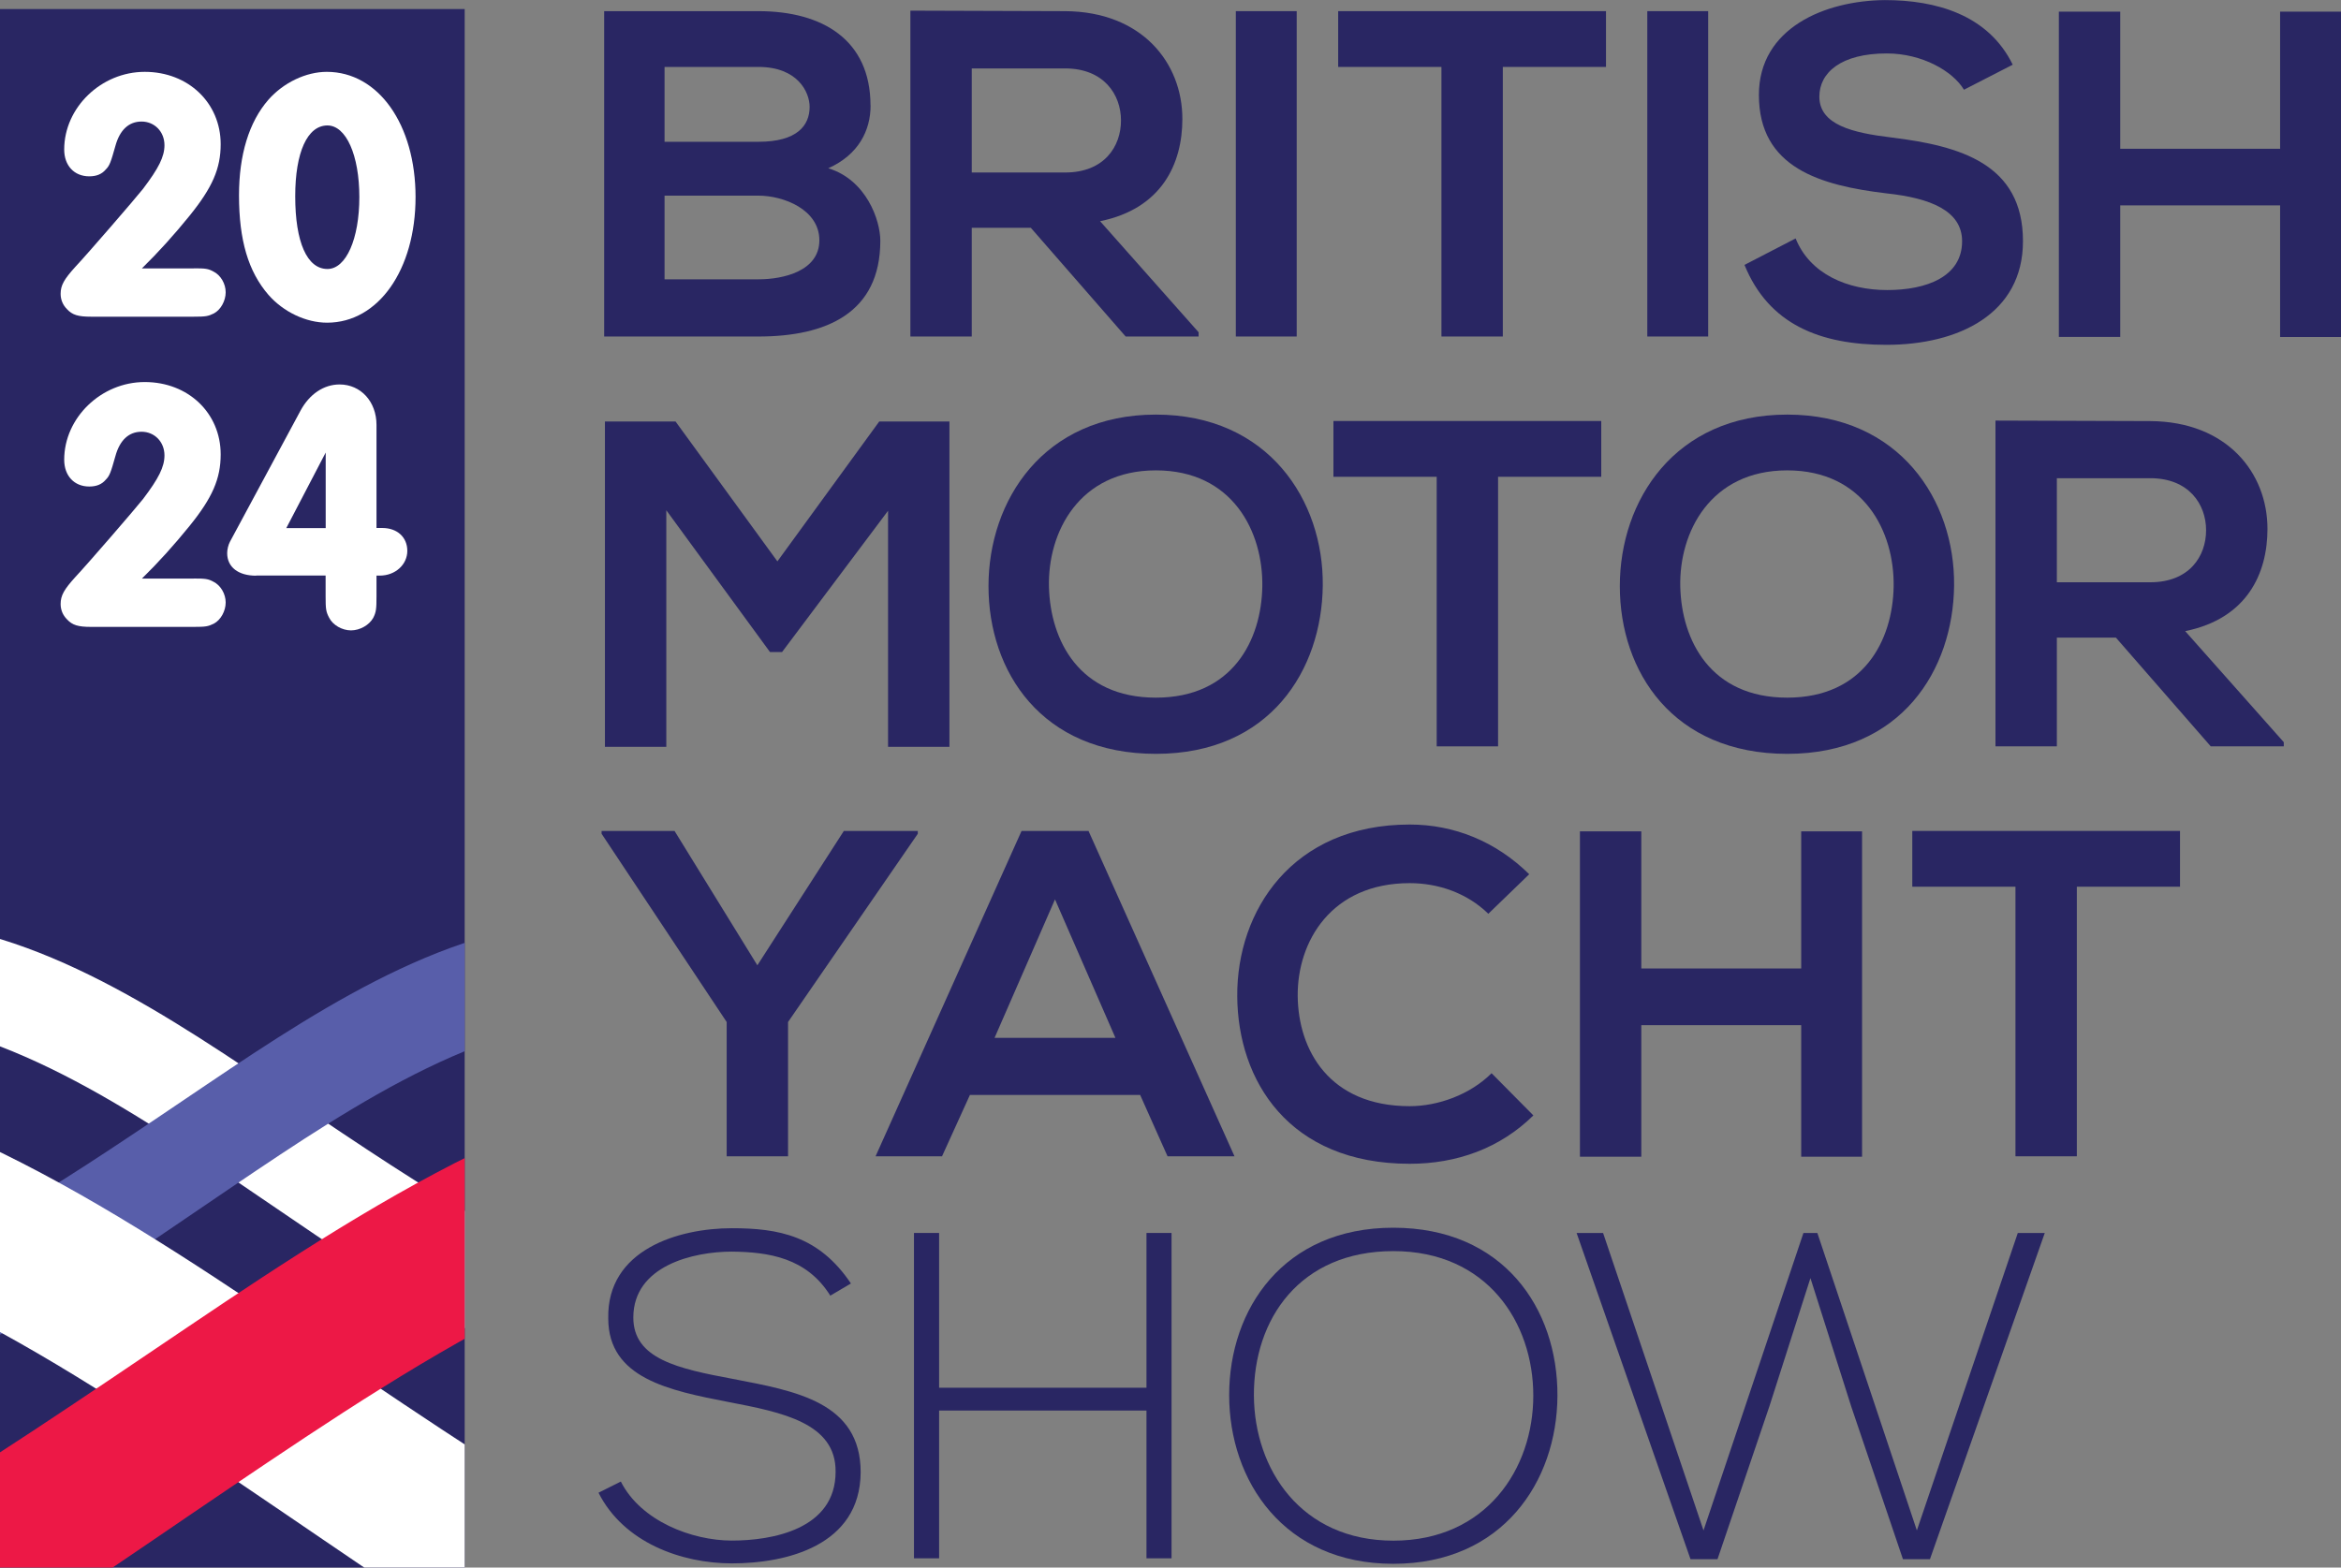 <?xml version="1.0" encoding="UTF-8"?> <svg xmlns="http://www.w3.org/2000/svg" xmlns:xlink="http://www.w3.org/1999/xlink" id="Layer_2" data-name="Layer 2" viewBox="0 0 281.11 188.29"><rect x="0" y="0" width="281.11" height="188.29" fill="#808080" stroke="none"/><defs><style> .cls-1 { clip-path: url(#clippath); } .cls-2 { fill: none; } .cls-2, .cls-3, .cls-4, .cls-5, .cls-6 { stroke-width: 0px; } .cls-3 { fill: #ed1846; } .cls-4 { fill: #585eaa; } .cls-7, .cls-6 { fill: #292663; } .cls-5 { fill: #fff; } </style><clipPath id="clippath"><rect class="cls-6" y="1.09" width="55.8" height="187.21"></rect></clipPath></defs><g id="Layer_1-2" data-name="Layer 1"><path class="cls-6" d="M104.54,12.67c0,3.01-1.45,5.92-5.08,7.54,4.58,1.4,6.25,6.25,6.25,8.71,0,8.71-6.53,11.5-14.63,11.5h-18.53V1.34h18.53c7.7,0,13.45,3.46,13.45,11.33ZM79.8,17.03h11.28c4.63,0,6.14-1.95,6.14-4.19,0-1.79-1.45-4.8-6.14-4.8h-11.28v8.99ZM79.8,33.55h11.28c3.01,0,7.31-1,7.31-4.69s-4.3-5.36-7.31-5.36h-11.28v10.05Z"></path><path class="cls-6" d="M143.93,40.42h-8.76l-11.39-13.06h-7.09v13.06h-7.37V1.28c6.2,0,12.39.06,18.59.06,9.21.06,14.07,6.2,14.07,12.95,0,5.36-2.46,10.77-9.88,12.28l11.83,13.34v.5ZM116.69,8.21v12.51h11.22c4.69,0,6.7-3.13,6.7-6.25s-2.07-6.25-6.7-6.25h-11.22Z"></path><path class="cls-6" d="M148.4,40.42V1.34h7.31v39.08h-7.31Z"></path><path class="cls-6" d="M173.08,8.04h-12.39V1.34h32.16v6.7h-12.39v32.38h-7.37V8.04Z"></path><path class="cls-6" d="M197.81,40.42V1.34h7.31v39.08h-7.31Z"></path><path class="cls-6" d="M235.83,10.77c-1.34-2.23-5.02-4.35-9.27-4.35-5.47,0-8.09,2.29-8.09,5.19,0,3.4,4.02,4.35,8.71,4.91,8.15,1.01,15.74,3.13,15.74,12.45,0,8.71-7.7,12.45-16.41,12.45-7.98,0-14.12-2.46-17.03-9.6l6.14-3.18c1.73,4.3,6.25,6.2,11,6.2s8.99-1.62,8.99-5.86c0-3.69-3.85-5.19-9.05-5.75-7.98-.95-15.35-3.07-15.35-11.83,0-8.04,7.93-11.33,15.13-11.39,6.09,0,12.4,1.73,15.35,7.76l-5.86,3.01Z"></path><path class="cls-6" d="M273.8,40.47v-15.8h-19.2v15.8h-7.37V1.4h7.37v16.47h19.2V1.4h7.31v39.08h-7.31Z"></path><path class="cls-6" d="M106.64,61.35l-12.73,16.97h-1.45l-12.45-17.03v28.42h-7.37v-39.08h8.48l12.23,16.8,12.23-16.8h8.43v39.08h-7.37v-28.36Z"></path><path class="cls-6" d="M158.84,70.34c-.11,10.11-6.31,20.21-20.04,20.21s-20.1-9.88-20.1-20.15,6.59-20.6,20.1-20.6,20.15,10.33,20.04,20.54ZM125.96,70.51c.17,6.42,3.63,13.29,12.84,13.29s12.67-6.92,12.78-13.34c.11-6.59-3.57-13.96-12.78-13.96s-13.01,7.42-12.84,14.01Z"></path><path class="cls-6" d="M172.51,57.27h-12.39v-6.7h32.16v6.7h-12.39v32.38h-7.37v-32.38Z"></path><path class="cls-6" d="M234.65,70.34c-.11,10.11-6.31,20.21-20.04,20.21s-20.1-9.88-20.1-20.15,6.59-20.6,20.1-20.6,20.15,10.33,20.04,20.54ZM201.77,70.51c.17,6.42,3.63,13.29,12.84,13.29s12.67-6.92,12.78-13.34c.11-6.59-3.57-13.96-12.78-13.96s-13.01,7.42-12.84,14.01Z"></path><path class="cls-6" d="M274.24,89.65h-8.77l-11.39-13.06h-7.09v13.06h-7.37v-39.13c6.2,0,12.39.06,18.59.06,9.21.06,14.07,6.2,14.07,12.95,0,5.36-2.45,10.77-9.88,12.28l11.84,13.34v.5ZM246.99,57.44v12.5h11.22c4.69,0,6.7-3.13,6.7-6.25s-2.07-6.25-6.7-6.25h-11.22Z"></path><path class="cls-6" d="M90.95,115.94l10.38-16.13h8.88v.34l-15.58,22.61v16.13h-7.37v-16.13l-15.02-22.61v-.34h8.76l9.94,16.13Z"></path><path class="cls-6" d="M136.9,131.52h-20.43l-3.35,7.37h-7.98l17.53-39.08h8.04l17.53,39.08h-8.04l-3.29-7.37ZM126.69,108.02l-7.26,16.64h14.51l-7.26-16.64Z"></path><path class="cls-6" d="M184.13,133.98c-4.02,3.96-9.21,5.81-14.85,5.81-14.51,0-20.66-9.99-20.71-20.15-.06-10.22,6.59-20.6,20.71-20.6,5.31,0,10.33,2.01,14.35,5.97l-4.91,4.75c-2.57-2.51-6.03-3.68-9.44-3.68-9.43,0-13.51,7.03-13.45,13.56.06,6.48,3.79,13.23,13.45,13.23,3.41,0,7.26-1.39,9.83-3.96l5.03,5.08Z"></path><path class="cls-6" d="M216.29,138.94v-15.8h-19.2v15.8h-7.37v-39.08h7.37v16.47h19.2v-16.47h7.31v39.08h-7.31Z"></path><path class="cls-6" d="M242.02,106.51h-12.39v-6.7h32.15v6.7h-12.39v32.38h-7.37v-32.38Z"></path><path class="cls-6" d="M99.71,155.64c-2.85-4.58-7.42-5.25-11.83-5.3-4.58,0-11.83,1.67-11.83,7.92,0,4.97,5.36,6.14,11.95,7.37,7.54,1.45,15.35,2.79,15.35,11.22-.06,8.82-8.93,10.94-15.46,10.94-6.08,0-13.01-2.51-16.02-8.49l2.68-1.34c2.4,4.75,8.54,7.09,13.34,7.09s12.45-1.34,12.45-8.26c.06-5.86-6.42-7.15-12.84-8.38-7.15-1.39-14.46-2.85-14.46-10.05-.17-8.26,8.43-10.83,14.85-10.83,5.58,0,10.44.89,14.29,6.64l-2.46,1.45Z"></path><path class="cls-6" d="M137.67,187.18v-17.75h-24.9v17.75h-3.02v-39.08h3.02v18.59h24.9v-18.59h3.01v39.08h-3.01Z"></path><path class="cls-6" d="M187.02,167.69c-.06,10.27-6.59,20.15-19.71,20.15s-19.71-9.94-19.71-20.27,6.53-20.1,19.71-20.1,19.76,9.66,19.71,20.21ZM150.57,167.64c.05,8.82,5.64,17.42,16.75,17.42s16.8-8.6,16.8-17.42-5.58-17.36-16.8-17.36-16.8,8.15-16.75,17.36Z"></path><path class="cls-6" d="M216.55,148.1h1.68l11.95,35.73,12.12-35.73h3.24l-13.79,39.19h-3.24l-6.2-18.31-4.91-15.46-4.91,15.35-6.25,18.42h-3.24l-13.68-39.19h3.18l12.06,35.73,12-35.73Z"></path><rect class="cls-2" y="1.09" width="55.8" height="187.21"></rect><g><rect class="cls-7" y="1.09" width="55.8" height="187.21"></rect><g class="cls-1"><path class="cls-5" d="M119.31,140.97c.96-2.52-.07-.05-.43.54-.51.83-1.07,1.58-1.63,2.31-1.28,1.65-2.71,3.02-4.17,4.26-2.86,2.44-5.95,4.17-9.07,5.53-7.72,3.37-15.68,3.99-23.6,2.39-8.49-1.71-16.72-5.88-24.72-10.61-7.83-4.64-15.51-9.9-23.2-15.09-15.12-10.2-31.01-20.36-47.71-19.62-8.35.37-16.28,4.12-23.75,9.93-3.79,2.95-7.41,6.4-10.95,10.03-3.32,3.39-6.92,6.83-9.72,11.31-.21.35-.42.7-.62,1.06-1.25,2.16-2.16,5.17-2.98,7.77-.14.43-1.35,4.41-.25,2.53,1.27-2.18,2.87-3.8,4.35-5.57,1.74-2.06,3.58-3.92,5.4-5.79,3.54-3.65,7.18-7.04,10.95-10.03,7.66-6.04,15.84-9.46,24.39-9.73,16.65-.52,32.61,10.11,47.66,20.28,15.43,10.42,31.21,22.08,48.01,25.27,7.82,1.49,15.7.51,23.28-2.9,5.88-2.64,12.06-6.88,15.99-14.62.88-1.74,1.65-3.63,2.38-5.54.82-2.14,2.03-4.79,2.31-7.33.09-.85-.52.38-.49.32-.53,1.02-.98,2.16-1.41,3.29h0Z"></path><path class="cls-4" d="M-62.04,140.97c-.96-2.52.07-.05.43.54.51.83,1.06,1.58,1.63,2.31,1.28,1.65,2.71,3.02,4.17,4.26,2.86,2.44,5.95,4.17,9.07,5.53,7.72,3.37,15.68,3.99,23.6,2.39,8.49-1.71,16.72-5.88,24.72-10.61,7.83-4.64,15.51-9.9,23.2-15.09,15.12-10.2,31.01-20.36,47.71-19.62,8.35.37,16.28,4.12,23.75,9.93,3.79,2.95,7.41,6.4,10.95,10.03,3.32,3.39,6.92,6.83,9.72,11.31.21.35.42.7.62,1.06,1.25,2.16,2.17,5.17,2.98,7.77.13.43,1.34,4.41.25,2.53-1.27-2.18-2.87-3.8-4.35-5.57-1.73-2.06-3.58-3.92-5.4-5.79-3.54-3.65-7.18-7.04-10.95-10.03-7.65-6.04-15.84-9.46-24.39-9.73-16.65-.52-32.61,10.11-47.66,20.28-15.43,10.42-31.21,22.08-48.01,25.27-7.82,1.49-15.7.51-23.28-2.9-5.88-2.64-12.06-6.88-15.99-14.62-.88-1.74-1.65-3.63-2.38-5.54-.82-2.14-2.03-4.79-2.31-7.33-.09-.85.52.38.49.32.53,1.02.98,2.16,1.41,3.29h0Z"></path><path class="cls-5" d="M172.33,176.32c1.52-4-.11-.07-.68.85-.8,1.31-1.69,2.5-2.58,3.66-2.04,2.62-4.3,4.79-6.6,6.75-4.53,3.86-9.43,6.6-14.38,8.77-12.23,5.34-24.85,6.33-37.4,3.79-13.45-2.71-26.5-9.31-39.17-16.81-12.41-7.35-24.57-15.69-36.76-23.91-23.95-16.16-49.14-32.27-75.61-31.09-13.22.59-25.8,6.53-37.64,15.74-6,4.67-11.75,10.14-17.36,15.89-5.26,5.38-10.97,10.83-15.41,17.92-.33.55-.66,1.11-.99,1.68-1.98,3.42-3.43,8.19-4.73,12.31-.21.68-2.13,6.98-.4,4,2.01-3.46,4.54-6.03,6.89-8.83,2.75-3.27,5.67-6.21,8.56-9.18,5.61-5.78,11.38-11.16,17.36-15.89,12.13-9.58,25.1-14.99,38.65-15.42,26.38-.83,51.67,16.02,75.52,32.13,24.44,16.51,49.46,34.98,76.07,40.05,12.39,2.36,24.88.8,36.89-4.59,9.32-4.18,19.1-10.9,25.34-23.16,1.4-2.76,2.62-5.75,3.77-8.78,1.29-3.39,3.22-7.6,3.67-11.61.15-1.34-.82.6-.77.52-.84,1.61-1.56,3.43-2.24,5.22h0Z"></path><path class="cls-3" d="M-115.06,176.32c-1.52-4,.11-.07.68.85.8,1.31,1.69,2.5,2.58,3.66,2.04,2.62,4.3,4.79,6.6,6.75,4.53,3.86,9.43,6.6,14.38,8.77,12.23,5.34,24.85,6.33,37.4,3.79,13.45-2.71,26.5-9.31,39.17-16.81,12.41-7.35,24.57-15.69,36.76-23.91,23.95-16.16,49.14-32.27,75.61-31.09,13.22.59,25.8,6.53,37.64,15.74,6,4.67,11.75,10.14,17.36,15.89,5.26,5.38,10.97,10.83,15.4,17.92.33.55.66,1.11.99,1.68,1.98,3.42,3.43,8.19,4.73,12.31.21.68,2.13,6.98.4,4-2-3.46-4.54-6.03-6.89-8.83-2.75-3.27-5.67-6.21-8.56-9.18-5.61-5.78-11.37-11.16-17.36-15.89-12.13-9.58-25.1-14.99-38.65-15.42-26.38-.83-51.67,16.02-75.52,32.13-24.44,16.51-49.46,34.98-76.07,40.05-12.4,2.36-24.88.8-36.89-4.59-9.31-4.18-19.1-10.9-25.34-23.16-1.4-2.76-2.62-5.75-3.77-8.78-1.3-3.39-3.22-7.6-3.67-11.61-.15-1.34.82.6.77.52.84,1.61,1.56,3.43,2.24,5.22h0Z"></path></g></g><g><path class="cls-5" d="M23.28,69.49c1.38,0,1.72.04,2.36.39.86.43,1.46,1.46,1.46,2.49s-.6,2.11-1.42,2.54c-.69.34-.99.39-2.41.39h-12.34c-1.55,0-2.24-.21-2.88-.9-.52-.52-.77-1.16-.77-1.85,0-1.03.43-1.76,1.76-3.23,1.46-1.55,7.18-8.17,8.13-9.37,1.89-2.49,2.58-3.87,2.58-5.25,0-1.63-1.2-2.84-2.75-2.84s-2.62,1.03-3.14,2.92c-.56,1.98-.69,2.37-1.16,2.84-.47.56-1.12.82-1.98.82-1.81,0-3.01-1.29-3.01-3.22,0-5.03,4.43-9.33,9.67-9.33s9.12,3.74,9.12,8.69c0,2.92-.99,5.2-3.74,8.6-1.85,2.28-3.7,4.34-5.72,6.32h6.23Z"></path><path class="cls-5" d="M30.76,69.15c-2.15,0-3.48-1.03-3.48-2.71,0-.43.13-.99.34-1.38l8.47-15.74c1.07-1.98,2.79-3.14,4.69-3.14,2.54,0,4.43,2.06,4.43,4.86v12.38h.69c1.81,0,3.01,1.12,3.01,2.75s-1.42,2.97-3.31,2.97h-.39v2.49c0,1.5-.04,1.89-.39,2.58-.47.86-1.59,1.51-2.67,1.51s-2.19-.65-2.62-1.51c-.39-.73-.43-1.07-.43-2.54v-2.54h-8.34ZM39.11,54.36l-4.73,9.07h4.73v-9.07Z"></path></g><g><path class="cls-5" d="M23.28,32.23c1.38,0,1.72.04,2.36.39.86.43,1.46,1.46,1.46,2.49s-.6,2.11-1.42,2.54c-.69.34-.99.39-2.41.39h-12.34c-1.55,0-2.24-.21-2.88-.9-.52-.52-.77-1.16-.77-1.85,0-1.03.43-1.76,1.76-3.23,1.46-1.55,7.18-8.17,8.13-9.37,1.89-2.49,2.58-3.87,2.58-5.25,0-1.63-1.2-2.84-2.75-2.84s-2.62,1.03-3.14,2.92c-.56,1.98-.69,2.37-1.16,2.84-.47.56-1.12.82-1.98.82-1.81,0-3.01-1.29-3.01-3.22,0-5.03,4.43-9.33,9.67-9.33s9.12,3.74,9.12,8.69c0,2.92-.99,5.2-3.74,8.6-1.85,2.28-3.7,4.34-5.72,6.32h6.23Z"></path><path class="cls-5" d="M49.9,23.67c0,8.73-4.47,15.09-10.62,15.09-2.54,0-5.25-1.29-7.05-3.35-2.41-2.79-3.53-6.54-3.53-11.95,0-4.86,1.2-8.81,3.53-11.48,1.81-2.06,4.52-3.35,7.01-3.35,6.19,0,10.66,6.32,10.66,15.05ZM35.45,23.58c0,5.5,1.42,8.73,3.87,8.73,2.24,0,3.83-3.61,3.83-8.64s-1.59-8.6-3.83-8.6c-2.41,0-3.87,3.22-3.87,8.51Z"></path></g></g></svg> 